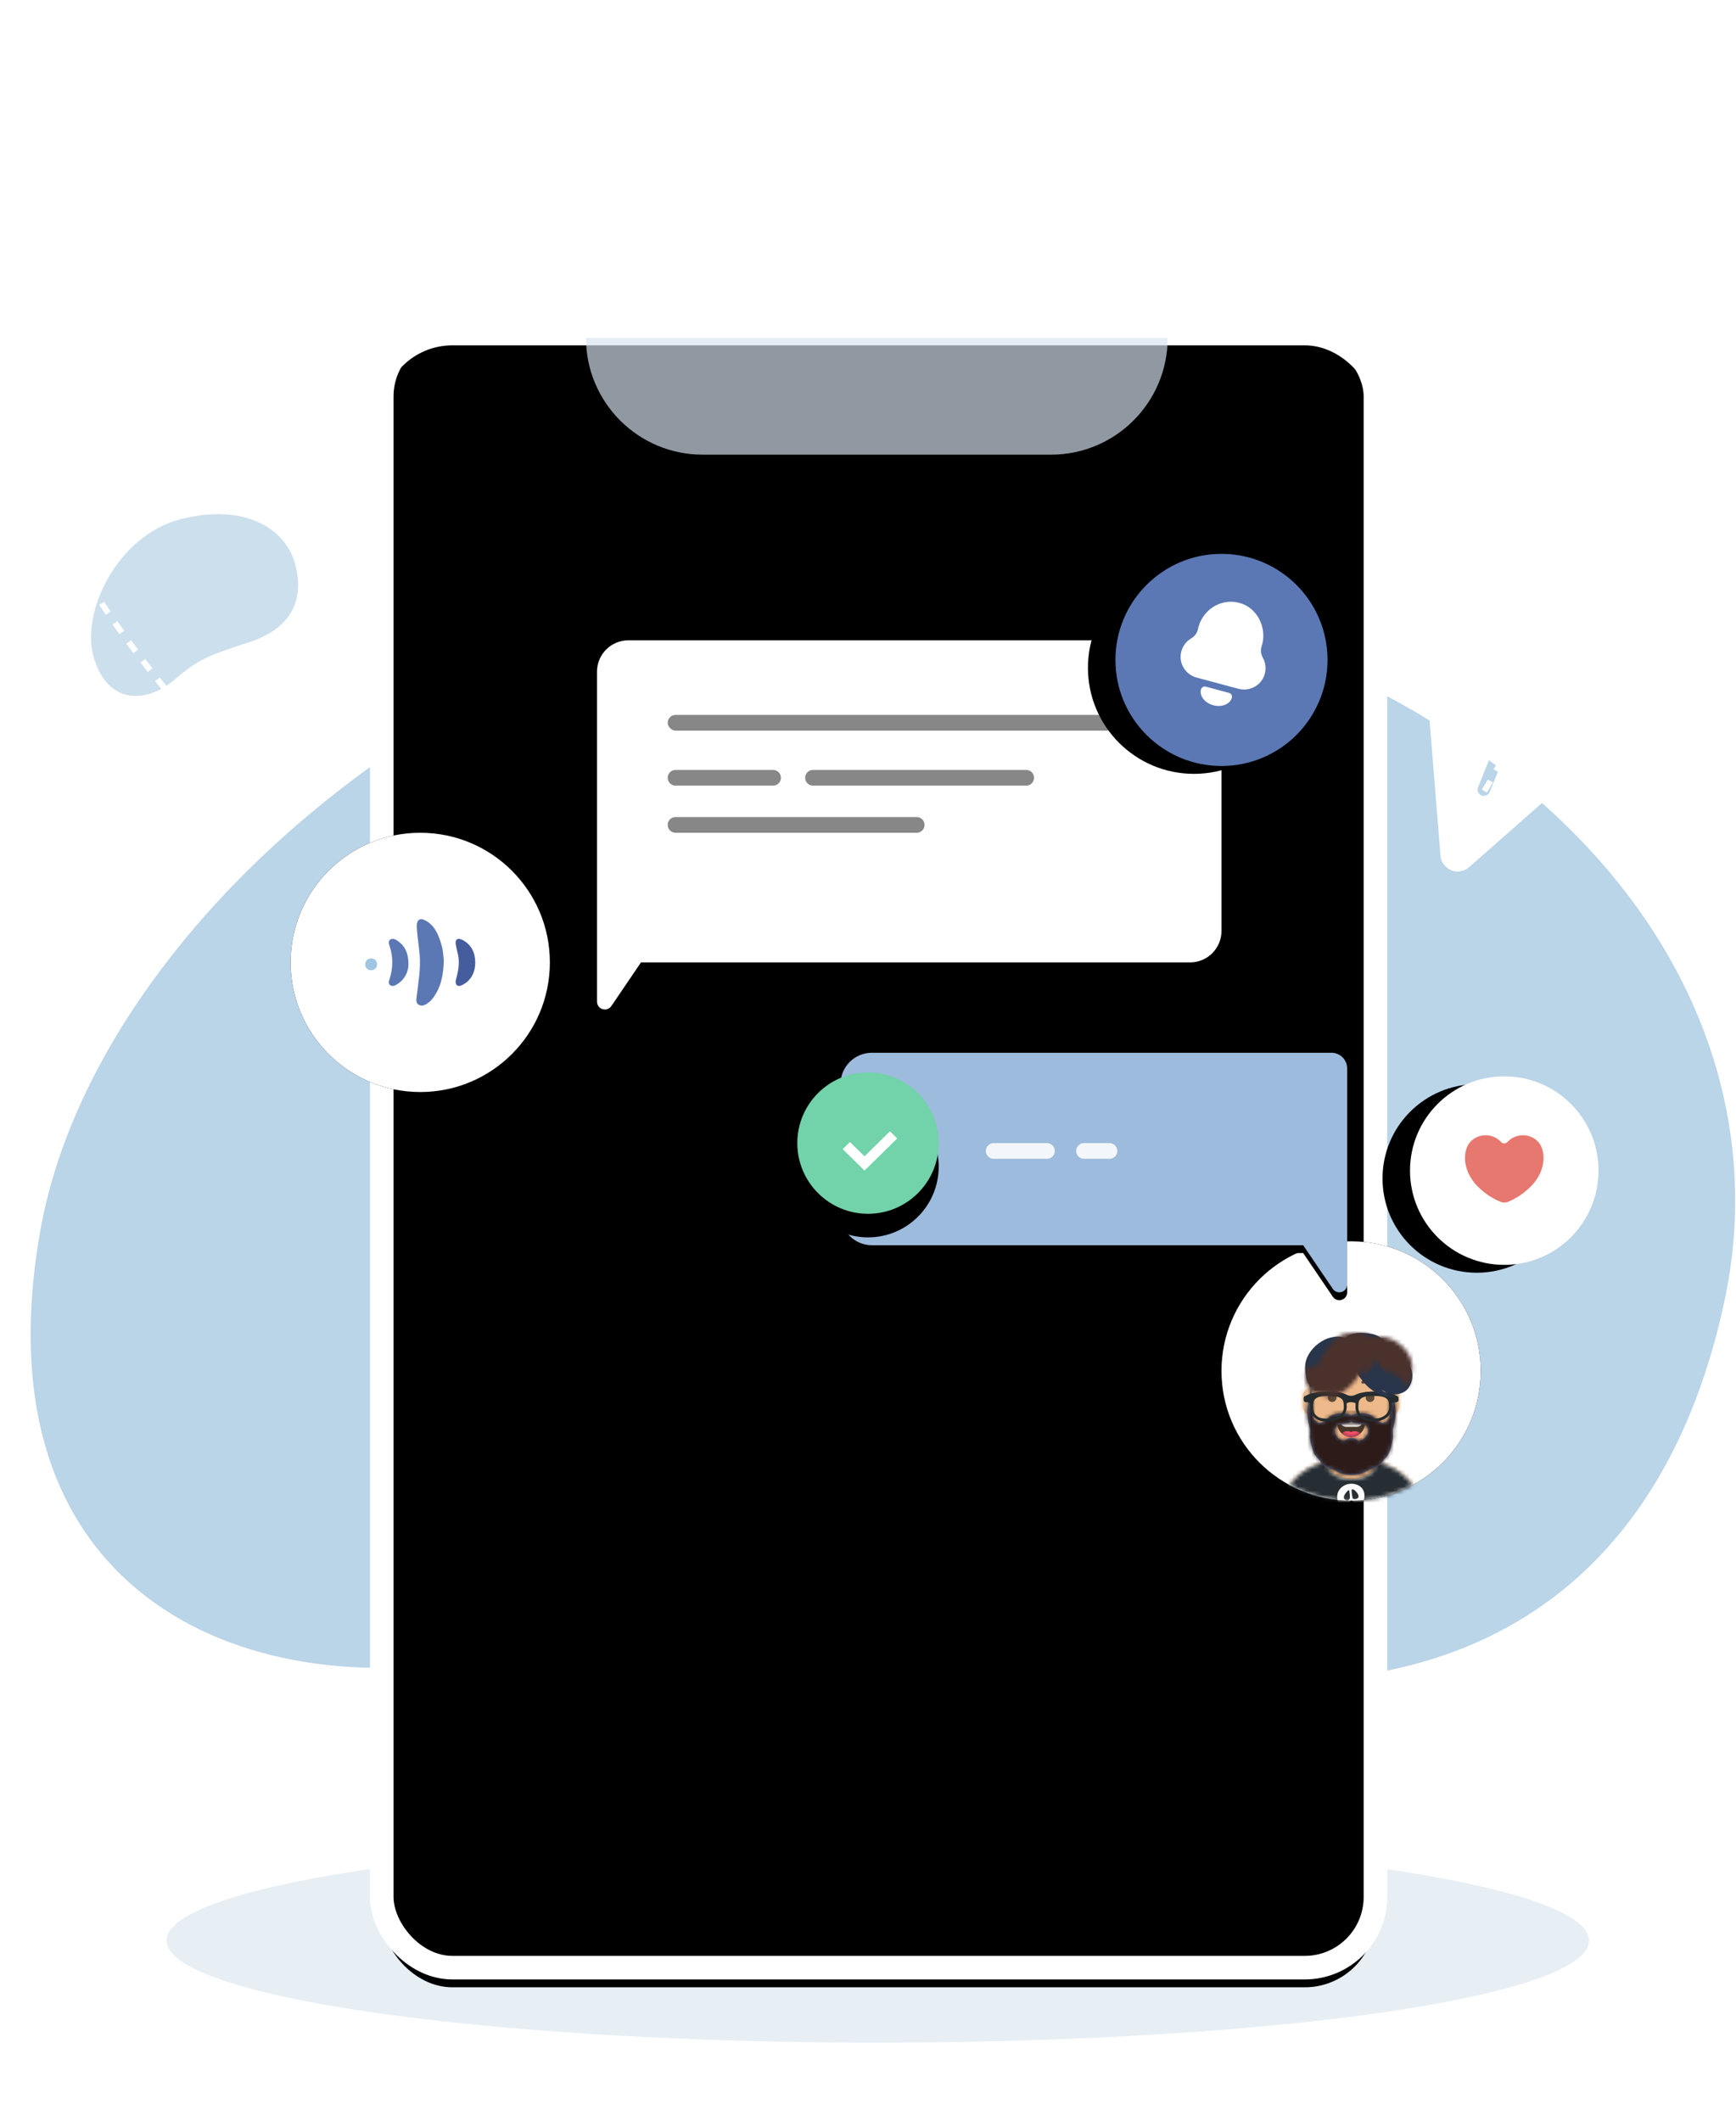 <?xml version="1.0" encoding="UTF-8"?>
<svg width="442px" height="540px" viewBox="0 0 442 540" version="1.1" xmlns="http://www.w3.org/2000/svg" xmlns:xlink="http://www.w3.org/1999/xlink">
    <title>编组 27</title>
    <defs>
        <rect id="path-1" x="89.398" y="78" width="253" height="418" rx="18"></rect>
        <filter x="-4.9%" y="-3.0%" width="109.9%" height="106.0%" filterUnits="objectBoundingBox" id="filter-2">
            <feGaussianBlur stdDeviation="7" in="SourceAlpha" result="shadowBlurInner1"></feGaussianBlur>
            <feOffset dx="0" dy="5" in="shadowBlurInner1" result="shadowOffsetInner1"></feOffset>
            <feComposite in="shadowOffsetInner1" in2="SourceAlpha" operator="arithmetic" k2="-1" k3="1" result="shadowInnerInner1"></feComposite>
            <feColorMatrix values="0 0 0 0 0.924   0 0 0 0 0.966   0 0 0 0 1  0 0 0 1 0" type="matrix" in="shadowInnerInner1"></feColorMatrix>
        </filter>
        <circle id="path-3" cx="99.199" cy="240.087" r="33"></circle>
        <filter x="-20.5%" y="-20.5%" width="140.9%" height="140.9%" filterUnits="objectBoundingBox" id="filter-4">
            <feOffset dx="0" dy="0" in="SourceAlpha" result="shadowOffsetOuter1"></feOffset>
            <feGaussianBlur stdDeviation="4.5" in="shadowOffsetOuter1" result="shadowBlurOuter1"></feGaussianBlur>
            <feColorMatrix values="0 0 0 0 0.843   0 0 0 0 0.898   0 0 0 0 0.941  0 0 0 1 0" type="matrix" in="shadowBlurOuter1"></feColorMatrix>
        </filter>
        <circle id="path-5" cx="33" cy="33" r="33"></circle>
        <filter x="-20.5%" y="-20.5%" width="140.9%" height="140.9%" filterUnits="objectBoundingBox" id="filter-7">
            <feOffset dx="0" dy="0" in="SourceAlpha" result="shadowOffsetOuter1"></feOffset>
            <feGaussianBlur stdDeviation="4.5" in="shadowOffsetOuter1" result="shadowBlurOuter1"></feGaussianBlur>
            <feColorMatrix values="0 0 0 0 0.843   0 0 0 0 0.898   0 0 0 0 0.941  0 0 0 1 0" type="matrix" in="shadowBlurOuter1"></feColorMatrix>
        </filter>
        <path d="M18.571,0 C24.315,-1.05511185e-15 28.971,4.656 28.971,10.4 L28.972,11.545 C30.026,11.722 30.829,12.639 30.829,13.743 L30.829,16.343 C30.829,17.467 29.996,18.397 28.914,18.549 C28.531,22.227 26.23,25.335 23.029,26.856 L23.028,30.3 C30.8,30.773 36.978,37.147 37.14,45 L37.143,45.314 L0,45.314 C2.57176403e-15,37.318 6.239,30.779 14.114,30.3 L14.115,26.857 C10.913,25.336 8.612,22.228 8.228,18.549 C7.147,18.397 6.314,17.467 6.314,16.343 L6.314,13.743 C6.314,12.639 7.117,11.722 8.171,11.545 L8.171,10.4 C8.171,4.656 12.828,1.05511185e-15 18.571,0 Z" id="path-8"></path>
        <path d="M18.386,6.036 C18.386,8.241 21.171,10.029 24.607,10.029 C28.043,10.029 30.829,8.241 30.829,6.036 C30.829,5.904 30.819,5.774 30.799,5.646 C37.69,6.917 42.934,12.89 43.082,20.114 L43.086,20.429 L5.943,20.429 C5.943,12.997 11.336,6.825 18.421,5.612 C18.397,5.751 18.386,5.893 18.386,6.036 Z" id="path-10"></path>
        <path d="M6.522,2.81 C6.718,4.572 8.213,5.943 10.029,5.943 C11.849,5.943 13.348,4.564 13.537,2.793 C13.552,2.651 13.393,2.414 13.194,2.414 C10.428,2.414 8.308,2.414 6.888,2.414 C6.687,2.414 6.502,2.633 6.522,2.81 Z" id="path-12"></path>
        <rect id="path-14" x="0" y="0" width="49.029" height="52"></rect>
        <path d="M12.105,14.437 C12.51,14.134 14.933,14.017 15.369,13.759 C15.506,13.679 15.611,13.597 15.693,13.516 C15.774,13.597 15.88,13.679 16.016,13.759 C16.453,14.017 18.875,14.134 19.281,14.437 C19.691,14.744 19.991,15.449 19.958,15.999 C19.919,16.66 19.196,18.238 17.396,18.419 C17.004,17.982 16.387,17.701 15.693,17.701 C14.999,17.701 14.382,17.982 13.989,18.419 C12.19,18.238 11.467,16.66 11.428,15.999 C11.395,15.449 11.694,14.744 12.105,14.437 M19.155,17.626 C19.155,17.625 19.156,17.625 19.156,17.625 C19.156,17.625 19.155,17.625 19.155,17.626 M12.228,17.625 C12.23,17.625 12.232,17.626 12.233,17.626 C12.232,17.626 12.23,17.625 12.228,17.625 M26.903,10.397 C26.831,9.291 26.609,8.2 26.415,7.11 C26.363,6.817 26.079,4.829 25.951,4.829 C25.908,6.52 25.759,8.186 25.567,9.869 C25.51,10.372 25.45,10.875 25.41,11.379 C25.379,11.787 25.435,12.28 25.337,12.674 C25.211,13.177 24.579,13.646 24.088,13.819 C22.862,14.251 21.84,12.463 20.793,11.94 C19.434,11.261 17.098,11.099 15.708,11.984 C14.288,11.099 11.952,11.261 10.593,11.94 C9.546,12.463 8.524,14.251 7.298,13.819 C6.807,13.646 6.175,13.177 6.049,12.674 C5.95,12.28 6.007,11.787 5.975,11.379 C5.936,10.875 5.876,10.372 5.818,9.869 C5.627,8.186 5.478,6.52 5.435,4.829 C5.307,4.829 5.023,6.817 4.971,7.11 C4.777,8.2 4.555,9.291 4.483,10.397 C4.409,11.534 4.497,12.66 4.73,13.773 C4.841,14.305 4.971,14.834 5.111,15.359 C5.266,15.943 5.051,17.079 5.121,17.679 C5.252,18.812 5.786,21.023 6.385,21.998 C6.675,22.469 7.015,22.764 7.394,23.144 C7.76,23.509 7.912,24.076 8.306,24.465 C9.041,25.191 10.111,25.623 11.211,25.729 C12.197,26.566 13.837,27.114 15.693,27.114 C17.549,27.114 19.188,26.566 20.175,25.729 C21.274,25.623 22.345,25.191 23.079,24.465 C23.474,24.076 23.626,23.509 23.991,23.144 C24.371,22.764 24.71,22.469 25,21.998 C25.6,21.023 26.134,18.812 26.265,17.679 C26.334,17.079 26.12,15.943 26.275,15.359 C26.414,14.834 26.544,14.305 26.656,13.773 C26.889,12.66 26.977,11.534 26.903,10.397 Z" id="path-16"></path>
        <filter x="-16.6%" y="-52.5%" width="133.1%" height="205.1%" filterUnits="objectBoundingBox" id="filter-18">
            <feOffset dx="0" dy="2" in="SourceAlpha" result="shadowOffsetOuter1"></feOffset>
            <feColorMatrix values="0 0 0 0 0   0 0 0 0 0   0 0 0 0 0  0 0 0 0.2 0" type="matrix" in="shadowOffsetOuter1" result="shadowMatrixOuter1"></feColorMatrix>
            <feMerge>
                <feMergeNode in="shadowMatrixOuter1"></feMergeNode>
                <feMergeNode in="SourceGraphic"></feMergeNode>
            </feMerge>
        </filter>
        <path d="M27.81,2.732 C26.855,2.02 25.727,1.41 24.549,1.176 C23.352,0.938 22.625,0.88 21.447,1.162 C21.144,1.235 21.041,1.307 20.774,1.135 C20.55,0.989 18.98,-0.628 14.196,0.27 C9.361,1.177 7.925,8.455 6.131,8.732 C5.485,8.832 4.686,8.661 4.661,8.263 C3.925,9.383 3.731,10.864 4.043,12.177 C4.312,13.307 4.878,14.369 5.898,14.988 C6.776,15.52 7.989,15.752 9.004,15.654 C9.465,15.609 9.885,15.512 10.31,15.326 C10.822,15.101 11.23,14.696 11.733,14.482 C11.208,14.937 10.637,15.338 10.029,15.674 C9.724,15.843 9.415,15.959 9.079,16.05 C8.85,16.112 8.381,16.325 8.159,16.27 C9.609,16.529 10.974,16.303 12.304,15.682 C12.904,15.402 13.481,15.063 14.011,14.665 C14.537,14.269 15.143,13.865 15.554,13.345 C15.382,13.568 15.684,13.236 15.724,13.195 C15.837,13.08 15.947,12.963 16.056,12.843 C16.242,12.638 16.427,12.43 16.6,12.214 C16.97,11.752 17.315,11.27 17.623,10.764 C17.934,10.252 19.175,8.188 19.549,7.702 C19.196,8.762 18.81,9.822 18.36,10.845 C19.235,10.572 20.084,9.816 20.643,9.111 C21.273,8.316 21.646,7.389 21.777,6.387 C22.488,8.321 24.152,9.847 25.869,10.899 C25.497,10.206 24.93,9.62 24.559,8.916 C26.266,10.648 29.122,11.496 29.87,14.037 C30.062,13.153 30.678,12.443 30.863,11.542 C31.068,10.541 31.215,9.479 31.183,8.456 C31.109,6.183 29.579,4.051 27.81,2.732 Z" id="path-19"></path>
        <path d="M152.199,158.087 L295.199,158.087 C299.617,158.087 303.199,161.669 303.199,166.087 L303.199,250.079 C303.199,251.184 302.304,252.079 301.199,252.079 C300.536,252.079 299.916,251.751 299.544,251.202 L292,240.087 L292,240.087 L152.199,240.087 C147.781,240.087 144.199,236.505 144.199,232.087 L144.199,166.087 C144.199,161.669 147.781,158.087 152.199,158.087 Z" id="path-21"></path>
        <filter x="-9.1%" y="-12.7%" width="118.2%" height="124.9%" filterUnits="objectBoundingBox" id="filter-22">
            <feOffset dx="0" dy="2" in="SourceAlpha" result="shadowOffsetOuter1"></feOffset>
            <feGaussianBlur stdDeviation="4.5" in="shadowOffsetOuter1" result="shadowBlurOuter1"></feGaussianBlur>
            <feColorMatrix values="0 0 0 0 0.838   0 0 0 0 0.878   0 0 0 0 0.911  0 0 0 1 0" type="matrix" in="shadowBlurOuter1"></feColorMatrix>
        </filter>
        <path d="M214.199,263.087 L331.199,263.087 C333.408,263.087 335.199,264.878 335.199,267.087 L335.199,322.079 C335.199,323.184 334.304,324.079 333.199,324.079 C332.536,324.079 331.916,323.751 331.544,323.202 L324,312.087 L324,312.087 L214.199,312.087 C209.781,312.087 206.199,308.505 206.199,304.087 L206.199,271.087 C206.199,266.669 209.781,263.087 214.199,263.087 Z" id="path-23"></path>
        <filter x="-11.2%" y="-19.1%" width="122.5%" height="137.4%" filterUnits="objectBoundingBox" id="filter-24">
            <feOffset dx="0" dy="2" in="SourceAlpha" result="shadowOffsetOuter1"></feOffset>
            <feGaussianBlur stdDeviation="4.5" in="shadowOffsetOuter1" result="shadowBlurOuter1"></feGaussianBlur>
            <feColorMatrix values="0 0 0 0 0.838   0 0 0 0 0.878   0 0 0 0 0.911  0 0 0 1 0" type="matrix" in="shadowBlurOuter1"></feColorMatrix>
        </filter>
        <circle id="path-25" cx="213.199" cy="286.087" r="18"></circle>
        <filter x="-50.0%" y="-33.3%" width="200.0%" height="200.0%" filterUnits="objectBoundingBox" id="filter-26">
            <feOffset dx="0" dy="6" in="SourceAlpha" result="shadowOffsetOuter1"></feOffset>
            <feGaussianBlur stdDeviation="5" in="shadowOffsetOuter1" result="shadowBlurOuter1"></feGaussianBlur>
            <feColorMatrix values="0 0 0 0 0.396   0 0 0 0 0.558   0 0 0 0 0.736  0 0 0 0.568 0" type="matrix" in="shadowBlurOuter1"></feColorMatrix>
        </filter>
        <circle id="path-27" cx="303.199" cy="163.087" r="27"></circle>
        <filter x="-41.7%" y="-25.0%" width="157.4%" height="157.4%" filterUnits="objectBoundingBox" id="filter-28">
            <feOffset dx="-7" dy="2" in="SourceAlpha" result="shadowOffsetOuter1"></feOffset>
            <feGaussianBlur stdDeviation="4" in="shadowOffsetOuter1" result="shadowBlurOuter1"></feGaussianBlur>
            <feColorMatrix values="0 0 0 0 0.357   0 0 0 0 0.471   0 0 0 0 0.706  0 0 0 0.272 0" type="matrix" in="shadowBlurOuter1"></feColorMatrix>
        </filter>
        <circle id="path-29" cx="375.199" cy="293.087" r="24"></circle>
        <filter x="-46.9%" y="-28.1%" width="164.6%" height="164.6%" filterUnits="objectBoundingBox" id="filter-30">
            <feOffset dx="-7" dy="2" in="SourceAlpha" result="shadowOffsetOuter1"></feOffset>
            <feGaussianBlur stdDeviation="4" in="shadowOffsetOuter1" result="shadowBlurOuter1"></feGaussianBlur>
            <feColorMatrix values="0 0 0 0 0.357   0 0 0 0 0.471   0 0 0 0 0.706  0 0 0 0.272 0" type="matrix" in="shadowBlurOuter1"></feColorMatrix>
        </filter>
    </defs>
    <g id="官网B" stroke="none" stroke-width="1" fill="none" fill-rule="evenodd">
        <g id="产品场景模块" transform="translate(-981, -179)">
            <g id="编组-3" transform="translate(62, 49)">
                <g id="编组-27" transform="translate(919, 130)">
                    <rect id="矩形" x="0" y="0" width="442" height="540"></rect>
                    <g id="编组-9" transform="translate(7.801, 4.913)">
                        <path d="M2.414,308.661 C-14.133,403.124 57.626,430.083 118.925,416.316 C180.225,402.548 198.858,405.094 282.798,419.897 C366.739,434.701 416.482,397.091 431.438,325.425 C446.394,253.759 396.056,175.414 275.585,146.336 C155.114,117.258 18.96,214.198 2.414,308.661 Z" id="Background" fill="#BAD4E8"></path>
                        <path d="M11.278,150.136 C9.094,162.53 18.563,166.067 26.652,164.261 C34.741,162.455 37.2,162.789 48.276,164.731 C59.352,166.673 65.916,161.739 67.89,152.336 C69.863,142.933 63.221,132.653 47.324,128.838 C31.427,125.023 13.461,137.742 11.278,150.136 Z" id="Background" fill="#CCDFED" transform="translate(39.593, 146.649) rotate(-28) translate(-39.593, -146.649) "></path>
                        <ellipse id="Oval" fill="#D0E0EC" opacity="0.498" cx="215.699" cy="489.087" rx="181.093" ry="26"></ellipse>
                        <g id="矩形">
                            <use fill="#FFFFFF" fill-rule="evenodd" xlink:href="#path-1"></use>
                            <use fill="black" fill-opacity="1" filter="url(#filter-2)" xlink:href="#path-1"></use>
                            <use stroke="#FFFFFF" stroke-width="6" xlink:href="#path-1"></use>
                        </g>
                        <path d="M141.398,81.136 L289.494,81.136 C289.494,97.536 276.199,110.832 259.798,110.832 L171.094,110.832 C154.693,110.832 141.398,97.536 141.398,81.136 L141.398,81.136 L141.398,81.136 Z" id="矩形" fill="#D7E5F0" opacity="0.669"></path>
                        <g id="椭圆形">
                            <use fill="black" fill-opacity="1" filter="url(#filter-4)" xlink:href="#path-3"></use>
                            <use fill="#FFFFFF" fill-rule="evenodd" xlink:href="#path-3"></use>
                        </g>
                        <g id="编组-17" transform="translate(85.199, 229.087)" fill-rule="nonzero">
                            <path d="M20,10.515 C19.894,14.317 19.242,17.473 17.176,20.143 C16.927,20.466 16.663,20.796 16.347,21.037 C15.562,21.634 14.709,22.32 13.708,21.837 C12.71,21.355 13.029,20.247 13.125,19.421 C13.52,15.985 14.151,12.568 13.85,9.086 C13.651,6.773 13.26,4.476 13.115,2.16 C12.981,0.023 13.962,-0.558 15.707,0.55 C17.961,1.98 18.814,4.425 19.5,6.892 C19.862,8.193 19.883,9.601 20,10.515 Z" id="形状_1-path" fill="#5B78B4"></path>
                            <path d="M23.012,15.705 C23.574,13.639 24.113,11.442 23.644,9.16 C23.453,8.233 23.182,7.32 23.034,6.388 C22.84,5.16 23.489,4.668 24.641,5.233 C27.053,6.415 27.991,8.589 28,10.981 C28.009,13.373 27.084,15.552 24.688,16.758 C23.597,17.307 22.969,16.907 23.012,15.705 L23.012,15.705 Z" id="形状_1-path" fill="#455C9D"></path>
                            <path d="M11,11.436 C10.984,13.325 10.16,15.275 8.068,16.598 C7.525,16.941 6.903,17.183 6.36,16.818 C5.85,16.475 5.995,15.795 6.155,15.318 C7.114,12.455 7.127,9.617 6.172,6.748 C6.001,6.235 5.79,5.501 6.462,5.135 C7.052,4.813 7.655,5.124 8.168,5.469 C10.14,6.794 10.988,8.682 11,11.436 L11,11.436 Z" id="形状_1-path" fill="#5B78B4"></path>
                            <path d="M1.428,13 C0.548,12.947 -0.003,12.378 0,11.494 C0.004,10.617 0.542,10.006 1.499,10 C2.47,9.994 3.001,10.629 3,11.495 C2.999,12.361 2.47,12.972 1.428,13 Z" id="形状_1-path" fill="#A0C5E2"></path>
                        </g>
                        <g id="编组-19" transform="translate(303.199, 311.087)">
                            <mask id="mask-6" fill="white">
                                <use xlink:href="#path-5"></use>
                            </mask>
                            <g id="椭圆形">
                                <use fill="black" fill-opacity="1" filter="url(#filter-7)" xlink:href="#path-5"></use>
                                <use fill="#FFFFFF" fill-rule="evenodd" xlink:href="#path-5"></use>
                            </g>
                            <g id="avataaar" mask="url(#mask-6)">
                                <g transform="translate(8.486, 19)">
                                    <g id="Body" transform="translate(5.943, 6.686)">
                                        <mask id="mask-9" fill="white">
                                            <use xlink:href="#path-8"></use>
                                        </mask>
                                        <use fill="#D0C6AC" xlink:href="#path-8"></use>
                                        <g id="编组" mask="url(#mask-9)">
                                            <g transform="translate(-5.943, 0)" id="🎨-Skin">
                                                <rect id="Color" fill="#EDB98A" x="0" y="0" width="49.029" height="45.314"></rect>
                                            </g>
                                        </g>
                                        <path d="M8.171,17.457 C8.171,23.201 12.828,27.857 18.571,27.857 C24.315,27.857 28.971,23.201 28.971,17.457 L28.971,17.457 L28.971,18.943 C28.971,24.687 24.315,29.343 18.571,29.343 C12.828,29.343 8.171,24.687 8.171,18.943 Z" id="Neck-Shadow" fill-opacity="0.1" fill="#000000" mask="url(#mask-9)"></path>
                                    </g>
                                    <g id="👔-Clothes" transform="translate(0, 31.571)">
                                        <mask id="mask-11" fill="white">
                                            <use xlink:href="#path-10"></use>
                                        </mask>
                                        <use id="Clothes" fill="#E6E6E6" xlink:href="#path-10"></use>
                                        <g id="编组" mask="url(#mask-11)" fill="#262E33">
                                            <g id="↳-Color-Fabric">
                                                <rect id="🖍Color" x="0" y="0" width="49.029" height="20.429"></rect>
                                            </g>
                                        </g>
                                        <g id="编组" mask="url(#mask-11)">
                                            <g transform="translate(14.3, 10.771)" id="↳-Graphic">
                                                <path d="M12.124,3.701 C12.068,4.217 11.066,4.495 10.699,4.156 C10.53,3.999 10.527,3.678 10.489,3.468 C10.419,3.072 10.368,2.677 10.35,2.275 C10.339,2.029 10.275,1.833 10.544,1.796 C10.708,1.774 10.877,1.883 11.011,1.969 C11.465,2.261 12.187,3.109 12.124,3.701 M9.821,2.614 C9.874,3.139 10.066,4.051 9.647,4.491 C9.273,4.884 8.503,4.494 8.387,4.032 C8.244,3.458 8.81,2.772 9.157,2.384 C9.264,2.265 9.5,1.936 9.684,2.046 C9.755,2.089 9.813,2.531 9.821,2.614 M10.088,4.663 C10.208,4.38 11.372,5.223 10.822,5.624 C10.733,5.69 10.05,5.897 9.919,5.799 C9.643,5.594 9.999,4.877 10.088,4.663 M13.618,3.255 C13.535,0.381 9.855,-0.43 7.888,1.208 C7.136,1.834 6.707,2.601 6.687,3.581 C6.67,4.412 6.802,5.195 7.436,5.766 C7.711,6.013 7.893,6.165 8.039,6.503 C8.192,6.857 8.262,7.308 8.548,7.586 C8.706,7.74 8.936,7.863 9.155,7.765 C9.556,7.583 9.428,7.026 9.549,6.716 C9.928,7.638 10.888,7.933 11.063,6.762 C11.254,7.1 11.755,7.542 12.121,7.172 C12.272,7.02 12.295,6.773 12.32,6.573 C12.366,6.218 12.287,6.078 12.572,5.835 C13.322,5.194 13.644,4.224 13.618,3.255" id="Fill-49" fill="#FFFFFF"></path>
                                            </g>
                                        </g>
                                    </g>
                                    <g id="Face" transform="translate(14.114, 15.229)">
                                        <g id="👄-Mouth" transform="translate(0.371, 9.657)">
                                            <mask id="mask-13" fill="white">
                                                <use xlink:href="#path-12"></use>
                                            </mask>
                                            <use id="Mouth" fill-opacity="0.7" fill="#000000" xlink:href="#path-12"></use>
                                            <path d="M8.729,0.371 L11.514,0.371 C12.335,0.371 13,1.037 13,1.857 C13,2.678 12.335,3.343 11.514,3.343 L8.729,3.343 C7.908,3.343 7.243,2.678 7.243,1.857 C7.243,1.037 7.908,0.371 8.729,0.371 Z" id="Teeth" fill="#FFFFFF" mask="url(#mask-13)"></path>
                                            <g id="Tongue" mask="url(#mask-13)" fill="#FF4F6D">
                                                <g transform="translate(7.057, 4.457)">
                                                    <circle cx="2.043" cy="2.043" r="2.043"></circle>
                                                    <circle cx="3.9" cy="2.043" r="2.043"></circle>
                                                </g>
                                            </g>
                                        </g>
                                        <g id="编组" transform="translate(5.2, 7.429)" fill="#000000" fill-opacity="0.16">
                                            <g id="👃🏽-Nose">
                                                <path d="M2.971,1.486 C2.971,2.306 3.969,2.971 5.2,2.971 L5.2,2.971 C6.431,2.971 7.429,2.306 7.429,1.486" id="Nose"></path>
                                            </g>
                                        </g>
                                        <g id="编组" transform="translate(0, 1.486)" fill="#000000" fill-opacity="0.6">
                                            <g id="👁-Eyes">
                                                <circle id="Eye" cx="5.571" cy="4.086" r="1.114"></circle>
                                                <circle id="Eye" cx="15.229" cy="4.086" r="1.114"></circle>
                                            </g>
                                        </g>
                                        <g id="编组" fill="#000000" fill-opacity="0.6" fill-rule="nonzero">
                                            <g id="I-Browse" transform="translate(2.229, 1.114)">
                                                <path d="M0.674,2.072 C1.401,1.049 3.394,0.476 5.111,0.897 C5.311,0.946 5.512,0.824 5.561,0.625 C5.61,0.426 5.488,0.225 5.289,0.176 C3.295,-0.314 0.987,0.35 0.069,1.642 C-0.05,1.809 -0.011,2.041 0.156,2.16 C0.323,2.279 0.555,2.24 0.674,2.072 Z" id="Eyebrow"></path>
                                                <path d="M11.446,2.072 C12.173,1.049 14.166,0.476 15.883,0.897 C16.082,0.946 16.283,0.824 16.332,0.625 C16.381,0.426 16.259,0.225 16.06,0.176 C14.066,-0.314 11.758,0.35 10.84,1.642 C10.721,1.809 10.76,2.041 10.928,2.16 C11.095,2.279 11.327,2.24 11.446,2.072 Z" id="Eyebrow" transform="translate(13.557, 1.122) scale(-1, 1) translate(-13.557, -1.122) "></path>
                                            </g>
                                        </g>
                                    </g>
                                    <g id="Top">
                                        <mask id="mask-15" fill="white">
                                            <use xlink:href="#path-14"></use>
                                        </mask>
                                        <g id="Mask"></g>
                                        <g mask="url(#mask-15)">
                                            <g transform="translate(8.914, 4.299)">
                                                <g id="编组" stroke="none" stroke-width="1" fill="none" fill-rule="evenodd" transform="translate(0, 9.073)">
                                                    <g id="Facial-Hair">
                                                        <mask id="mask-17" fill="white">
                                                            <use xlink:href="#path-16"></use>
                                                        </mask>
                                                        <use id="Glorious-Beard" fill="#5E7AA9" xlink:href="#path-16"></use>
                                                        <g id="编组" mask="url(#mask-17)" fill="#2C1B18">
                                                            <g id="↳-✂️-Facial-Hair-Color">
                                                                <rect id="Color" x="0" y="0" width="31.2" height="28.229"></rect>
                                                            </g>
                                                        </g>
                                                    </g>
                                                </g>
                                                <g id="编组" stroke="none" stroke-width="1" fill="none" fill-rule="evenodd" transform="translate(2.414, 11.673)">
                                                    <g id="↳-👓-Accessory" fill="#252C2F" fill-rule="nonzero">
                                                        <g id="Wayfarers" filter="url(#filter-18)" transform="translate(1.114, 1.3)">
                                                            <path d="M6.587,0 C10.62,0 10.957,1.881 10.957,3.807 C10.957,6.048 9.048,7.614 6.314,7.614 L5.802,7.614 C3.216,7.614 1.671,6.191 1.671,3.807 C1.671,1.881 2.009,0 6.041,0 L6.587,0 Z M6.614,1.114 L6.014,1.114 C2.414,1.114 2.414,2.385 2.414,3.993 C2.414,5.306 2.993,6.871 5.752,6.871 L6.314,6.871 C8.611,6.871 10.214,5.688 10.214,3.993 L10.214,3.76 C10.206,2.264 10.039,1.114 6.614,1.114 Z" id="Left"></path>
                                                            <path d="M18.102,0 C22.134,0 22.471,1.881 22.471,3.807 C22.471,6.048 20.563,7.614 17.829,7.614 L17.316,7.614 C14.73,7.614 13.186,6.191 13.186,3.807 C13.186,1.881 13.523,0 17.556,0 L18.102,0 Z M18.128,1.114 L17.529,1.114 C13.929,1.114 13.929,2.385 13.929,3.993 C13.929,5.306 14.508,6.871 17.266,6.871 L17.829,6.871 C20.125,6.871 21.729,5.688 21.729,3.993 L21.728,3.76 C21.72,2.264 21.553,1.114 18.128,1.114 Z" id="Right"></path>
                                                            <path d="M0.549,1.072 C0.677,0.946 2.082,0 6.036,0 C9.351,0 10.053,0.344 11.115,0.864 L11.193,0.902 C11.267,0.928 11.644,1.057 12.086,1.071 C12.489,1.054 12.833,0.944 12.933,0.909 C14.146,0.32 15.333,0 18.107,0 C22.061,0 23.466,0.946 23.594,1.072 C23.898,1.072 24.143,1.311 24.143,1.608 L24.143,2.144 C24.143,2.44 23.898,2.68 23.594,2.68 C23.594,2.68 22.312,2.68 22.312,3.216 C22.312,3.752 21.948,2.44 21.948,2.144 L21.948,1.622 C21.279,1.366 20.081,0.889 18.107,0.889 C15.908,0.889 14.813,1.279 13.873,1.666 L13.884,1.691 L13.883,2.06 L13.472,3.054 L12.963,2.853 C12.918,2.835 12.82,2.803 12.684,2.769 C12.305,2.676 11.915,2.647 11.571,2.718 C11.444,2.744 11.327,2.783 11.22,2.835 L10.729,3.075 L10.238,2.116 L10.26,1.69 L10.275,1.654 C9.464,1.277 8.717,0.889 6.036,0.889 C4.062,0.889 2.864,1.365 2.195,1.622 L2.195,2.144 C2.195,2.44 1.646,3.752 1.646,3.216 C1.646,2.68 0.549,2.68 0.549,2.68 C0.246,2.68 0,2.44 0,2.144 L0,1.608 C0,1.311 0.246,1.072 0.549,1.072 Z" id="Stuff"></path>
                                                        </g>
                                                    </g>
                                                </g>
                                                <mask id="mask-20" fill="white">
                                                    <use xlink:href="#path-19"></use>
                                                </mask>
                                                <use id="Shaggy-Hair" stroke="none" fill="#28354B" fill-rule="evenodd" transform="translate(17.544, 8.188) scale(-1, 1) translate(-17.544, -8.188) " xlink:href="#path-19"></use>
                                                <g id="编组" stroke="none" stroke-width="1" fill="none" fill-rule="evenodd" mask="url(#mask-20)">
                                                    <g transform="translate(-8.914, -4.299)" id="↳-💈Hair-Color">
                                                        <rect id="Color" fill="#4A312C" x="0" y="0" width="49.029" height="52"></rect>
                                                    </g>
                                                </g>
                                            </g>
                                        </g>
                                    </g>
                                </g>
                            </g>
                        </g>
                        <g id="矩形" transform="translate(223.699, 207.337) scale(-1, 1) translate(-223.699, -207.337) ">
                            <use fill="black" fill-opacity="1" filter="url(#filter-22)" xlink:href="#path-21"></use>
                            <use fill="#FFFFFF" fill-rule="evenodd" xlink:href="#path-21"></use>
                        </g>
                        <g id="矩形">
                            <use fill="black" fill-opacity="1" filter="url(#filter-24)" xlink:href="#path-23"></use>
                            <use fill="#9DBBDC" fill-rule="evenodd" xlink:href="#path-23"></use>
                        </g>
                        <g id="椭圆形">
                            <use fill="black" fill-opacity="1" filter="url(#filter-26)" xlink:href="#path-25"></use>
                            <use fill="#72D2A9" fill-rule="evenodd" xlink:href="#path-25"></use>
                        </g>
                        <g id="对" transform="translate(206.755, 283.087)" fill="#FFFFFF" fill-rule="nonzero">
                            <polygon id="路径" points="12.037 0 5.556 6.364 1.852 2.727 0 4.546 5.556 10 13.889 1.818"></polygon>
                        </g>
                        <path d="M245.199,286.087 L258.757,286.087 C259.862,286.087 260.757,286.982 260.757,288.087 C260.757,289.192 259.862,290.087 258.757,290.087 L245.199,290.087 C244.094,290.087 243.199,289.192 243.199,288.087 C243.199,286.982 244.094,286.087 245.199,286.087 Z" id="矩形" fill="#FFFFFF" opacity="0.88"></path>
                        <path d="M268.199,286.087 L274.677,286.087 C275.781,286.087 276.677,286.982 276.677,288.087 C276.677,289.192 275.781,290.087 274.677,290.087 L268.199,290.087 C267.094,290.087 266.199,289.192 266.199,288.087 C266.199,286.982 267.094,286.087 268.199,286.087 Z" id="矩形" fill="#FFFFFF" opacity="0.88"></path>
                        <path d="M199.199,191.087 L253.473,191.087 C254.578,191.087 255.473,191.982 255.473,193.087 C255.473,194.192 254.578,195.087 253.473,195.087 L199.199,195.087 C198.094,195.087 197.199,194.192 197.199,193.087 C197.199,191.982 198.094,191.087 199.199,191.087 Z" id="矩形" fill="#5F5F5F" opacity="0.748"></path>
                        <rect id="矩形" fill="#5F5F5F" opacity="0.748" x="162.199" y="177.087" width="118" height="4" rx="2"></rect>
                        <path d="M164.199,191.087 L189.029,191.087 C190.133,191.087 191.029,191.982 191.029,193.087 C191.029,194.192 190.133,195.087 189.029,195.087 L164.199,195.087 C163.094,195.087 162.199,194.192 162.199,193.087 C162.199,191.982 163.094,191.087 164.199,191.087 Z" id="矩形" fill="#5F5F5F" opacity="0.748"></path>
                        <path d="M164.199,203.087 L225.596,203.087 C226.701,203.087 227.596,203.982 227.596,205.087 C227.596,206.192 226.701,207.087 225.596,207.087 L164.199,207.087 C163.094,207.087 162.199,206.192 162.199,205.087 C162.199,203.982 163.094,203.087 164.199,203.087 Z" id="矩形" fill="#5F5F5F" opacity="0.748"></path>
                        <g id="椭圆形">
                            <use fill="black" fill-opacity="1" filter="url(#filter-28)" xlink:href="#path-27"></use>
                            <use fill="#5B78B4" fill-rule="evenodd" xlink:href="#path-27"></use>
                        </g>
                        <g id="通知-(1)" transform="translate(304.199, 161.531) rotate(15) translate(-304.199, -161.531) translate(293.199, 148.087)" fill="#FFFFFF" fill-rule="nonzero">
                            <path d="M19.414,9.217 C19.487,7.885 19.267,6.459 18.57,4.977 C17.323,2.332 14.866,0.4 12.043,0.062 C6.945,-0.557 2.6,3.551 2.6,8.71 C2.6,8.898 2.6,9.066 2.618,9.235 C2.691,10.267 2.251,11.224 1.536,11.937 C0.454,13.044 -0.151,14.638 0.032,16.383 C0.344,19.159 2.783,21.185 5.478,21.185 L16.517,21.185 C19.212,21.185 21.651,19.178 21.962,16.383 C22.164,14.638 21.541,13.062 20.459,11.937 C19.78,11.224 19.359,10.267 19.414,9.217 Z" id="路径"></path>
                            <path d="M14.54,22.815 L8.275,22.815 C7.833,22.815 7.333,23.254 7.333,23.793 C7.333,25.511 9.159,26.889 11.407,26.889 C13.656,26.889 15.481,25.511 15.481,23.793 C15.481,23.254 14.982,22.815 14.54,22.815 Z" id="路径"></path>
                        </g>
                        <g id="椭圆形">
                            <use fill="black" fill-opacity="1" filter="url(#filter-30)" xlink:href="#path-29"></use>
                            <use fill="#FFFFFF" fill-rule="evenodd" xlink:href="#path-29"></use>
                        </g>
                        <g id="爱心-(1)" transform="translate(365.199, 284.087)" fill="#E77870" fill-rule="nonzero">
                            <path d="M18.494,1.525 C16.435,-0.508 13.064,-0.508 11.003,1.525 L10.738,1.786 C10.33,2.189 9.67,2.189 9.262,1.786 L8.997,1.525 C6.936,-0.508 3.567,-0.508 1.506,1.525 C-0.553,3.556 -0.918,8.731 3.094,12.895 C5.346,15.234 7.777,16.44 9.069,16.962 C9.666,17.203 10.336,17.203 10.931,16.962 C12.223,16.44 14.654,15.234 16.906,12.895 C20.918,8.731 20.553,3.558 18.494,1.525 Z" id="路径"></path>
                        </g>
                        <path d="M66.199,206.087 C-13.801,123.73 -20.801,78.935 45.199,71.7 C144.199,60.849 278.316,0.087 260.757,39.087 C243.199,78.087 182.199,-20.851 231.199,4.087 C280.199,29.024 463.713,39.845 369.199,198.087" id="路径-5" stroke="#FFFFFF" stroke-width="1.5" stroke-dasharray="3"></path>
                        <g id="发送" transform="translate(369.199, 198.087) rotate(112) translate(-369.199, -198.087) translate(349.199, 178.087)" fill="#FFFFFF" fill-rule="nonzero">
                            <path d="M39.504,21.994 C39.101,22.853 38.413,23.534 37.59,23.943 L6.449,39.542 C4.24,40.614 1.574,39.74 0.453,37.592 C-0.041,36.555 -0.141,35.384 0.201,34.292 L3.607,23.289 C3.919,22.281 4.856,21.594 5.918,21.594 L17.837,21.594 C18.713,21.59 19.43,20.888 19.45,19.994 C19.444,19.114 18.736,18.403 17.837,18.394 L5.927,18.394 C4.861,18.394 3.92,17.701 3.612,16.688 L0.251,5.645 C-0.452,3.342 0.876,0.886 3.224,0.196 C4.312,-0.144 5.488,-0.041 6.5,0.496 L37.59,16.094 C39.761,17.195 40.635,19.844 39.504,21.994 Z" id="路径"></path>
                        </g>
                    </g>
                </g>
            </g>
        </g>
    </g>
</svg>
